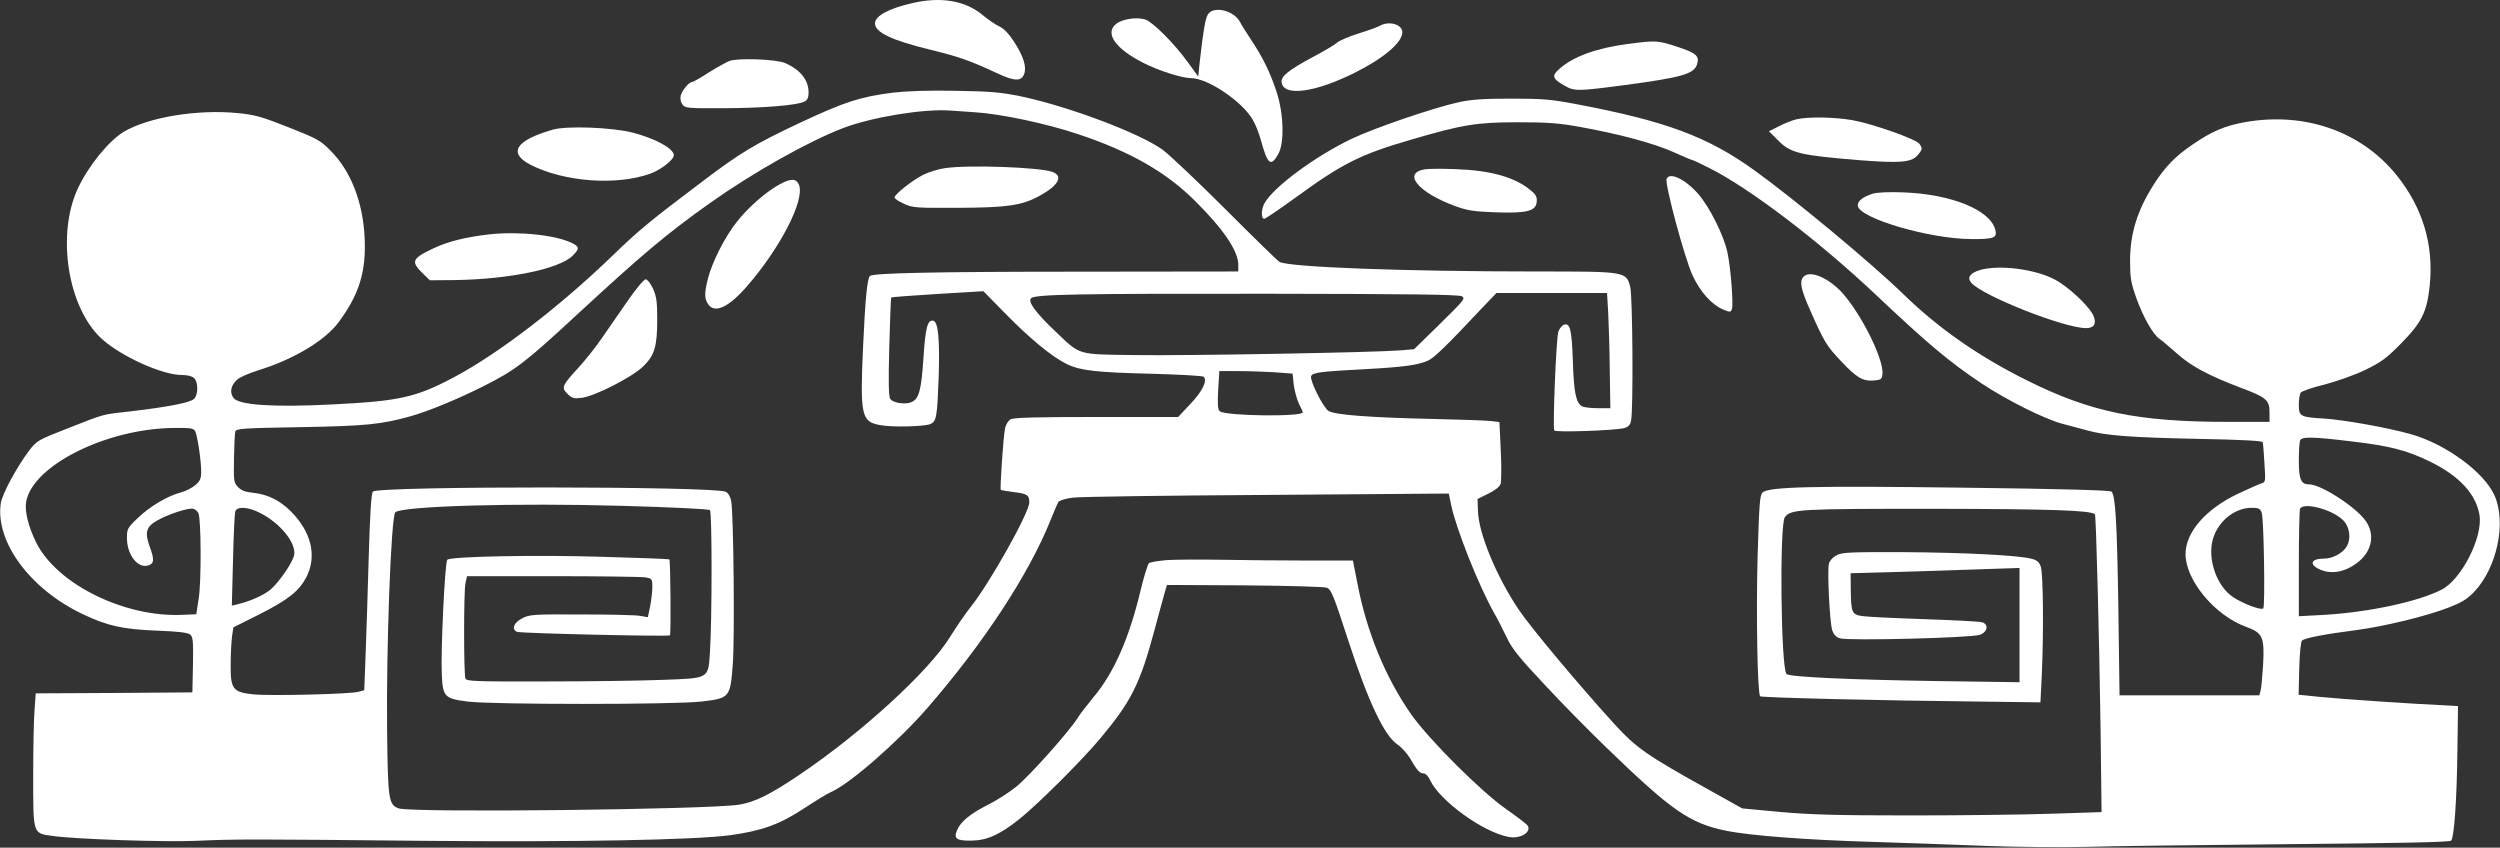 <?xml version="1.0" standalone="no"?>
<!DOCTYPE svg PUBLIC "-//W3C//DTD SVG 20010904//EN"
 "http://www.w3.org/TR/2001/REC-SVG-20010904/DTD/svg10.dtd">
<svg version="1.0" xmlns="http://www.w3.org/2000/svg"
 width="1280pt" height="434pt" viewBox="0 0 1280 434"
 preserveAspectRatio="xMidYMid meet">
<rect x="0" y="0" width="1280" height="434" fill="#333333" stroke="none"/>
<g transform="translate(0,434) scale(0.1,-0.1)"
fill="#ffffff" stroke="none">
<path d="M4675 4325 c-124 -28 -195 -66 -195 -105 0 -46 87 -87 285 -135 143
-35 201 -55 338 -119 91 -43 127 -44 141 -4 13 37 -4 90 -53 166 -26 40 -52
66 -73 76 -18 8 -57 34 -87 59 -87 73 -211 95 -356 62z"/>
<path d="M6185 4267 c-14 -22 -24 -81 -43 -250 l-7 -69 -50 69 c-71 99 -182
210 -221 223 -43 14 -117 3 -149 -22 -60 -47 -6 -126 137 -199 80 -41 199 -79
246 -79 85 0 262 -119 316 -213 14 -23 32 -69 41 -102 35 -128 51 -141 89 -75
33 55 29 208 -8 320 -33 100 -71 177 -129 264 -23 35 -50 77 -59 95 -32 58
-134 82 -163 38z"/>
<path d="M7065 4208 c-10 -6 -59 -24 -108 -39 -49 -15 -99 -37 -111 -47 -11
-11 -68 -44 -124 -74 -124 -66 -165 -99 -160 -130 10 -74 173 -52 379 52 145
73 239 153 239 205 0 40 -68 60 -115 33z"/>
<path d="M8335 4115 c-160 -21 -279 -64 -349 -126 -42 -36 -39 -51 20 -85 55
-32 65 -32 309 0 294 39 356 57 373 104 15 45 -1 60 -102 93 -98 32 -107 33
-251 14z"/>
<path d="M3735 4028 c-16 -6 -64 -33 -106 -59 -42 -27 -80 -49 -86 -49 -15 0
-51 -43 -58 -70 -3 -15 0 -33 9 -45 14 -19 26 -20 218 -19 201 1 373 15 409
35 13 7 19 21 19 45 0 64 -42 117 -120 151 -44 20 -242 27 -285 11z"/>
<path d="M4575 3866 c-170 -21 -249 -47 -480 -155 -231 -109 -303 -152 -496
-298 -269 -203 -327 -250 -464 -383 -266 -257 -579 -498 -808 -620 -197 -105
-281 -124 -632 -141 -293 -15 -469 -3 -498 32 -23 28 -16 66 18 96 14 12 62
33 107 47 180 55 344 153 413 248 104 141 140 257 132 428 -8 185 -71 346
-176 450 -51 52 -69 61 -213 118 -137 54 -170 64 -261 73 -205 20 -454 -20
-582 -95 -77 -46 -181 -173 -236 -290 -111 -237 -52 -610 120 -769 99 -91 311
-187 412 -187 30 0 53 -6 63 -16 22 -21 21 -87 -1 -107 -22 -19 -131 -40 -315
-62 -160 -18 -132 -10 -331 -88 -154 -60 -159 -64 -197 -113 -64 -85 -139
-223 -146 -271 -29 -197 151 -441 421 -568 126 -60 204 -77 381 -84 107 -4
156 -10 168 -20 14 -12 16 -33 14 -155 l-3 -141 -401 -3 -401 -2 -6 -83 c-4
-45 -7 -197 -7 -338 0 -303 -3 -295 99 -309 119 -17 574 -32 736 -25 200 9
273 9 1165 0 775 -7 1386 4 1570 29 160 22 252 55 375 136 58 38 120 76 138
84 94 39 345 258 496 432 288 332 518 683 629 959 18 44 36 87 41 95 6 8 36
17 73 22 35 5 482 11 995 14 l931 7 12 -59 c25 -121 141 -412 218 -549 19 -33
49 -92 67 -130 27 -57 64 -103 193 -240 87 -94 228 -237 313 -319 339 -328
429 -391 619 -430 121 -24 403 -46 735 -56 171 -5 437 -15 592 -21 158 -6 386
-8 515 -5 128 4 598 10 1045 14 558 5 815 10 823 18 15 15 29 206 32 464 l3
225 -55 3 c-164 7 -559 34 -653 44 l-108 11 3 133 c2 78 8 138 14 144 13 13
115 33 279 54 143 19 358 71 474 116 64 25 94 43 128 79 117 122 167 354 105
494 -53 120 -253 266 -432 315 -122 34 -338 72 -440 79 -123 7 -130 11 -130
71 0 26 4 53 9 61 5 8 60 27 122 42 65 17 155 49 209 75 80 39 107 58 180 132
109 110 136 164 150 299 22 210 -36 401 -171 568 -180 222 -468 323 -772 270
-103 -18 -170 -46 -268 -113 -91 -61 -144 -116 -202 -207 -84 -132 -121 -251
-121 -390 0 -86 4 -112 31 -188 35 -99 87 -191 121 -213 12 -8 52 -42 88 -74
71 -64 162 -113 326 -175 131 -49 148 -63 148 -126 l0 -49 -212 0 c-462 0
-704 50 -1027 211 -250 124 -455 267 -636 443 -162 158 -567 494 -764 635
-239 172 -453 251 -906 337 -131 25 -174 29 -335 29 -143 0 -204 -4 -270 -18
-131 -29 -430 -131 -548 -187 -189 -90 -402 -248 -448 -331 -17 -31 -18 -79
-1 -79 6 0 77 48 157 106 244 178 334 223 595 299 263 77 335 89 545 89 151 0
209 -4 315 -23 202 -36 384 -85 484 -130 50 -23 94 -41 97 -41 3 0 42 -18 87
-41 207 -104 556 -370 848 -645 269 -254 378 -346 546 -458 130 -86 320 -181
413 -206 41 -11 99 -26 128 -34 91 -26 227 -36 565 -43 223 -4 330 -10 332
-17 2 -6 6 -55 9 -108 6 -94 6 -97 -16 -103 -13 -4 -68 -29 -124 -55 -162 -78
-264 -196 -264 -307 0 -134 150 -314 309 -372 86 -31 96 -52 88 -196 -4 -60
-9 -120 -13 -132 l-6 -23 -358 0 -358 0 -6 447 c-7 443 -15 576 -35 596 -7 7
-259 14 -751 20 -783 10 -1006 5 -1036 -25 -14 -13 -17 -63 -25 -324 -8 -296
-1 -705 13 -719 7 -7 624 -22 1119 -27 l316 -4 7 141 c10 221 7 518 -5 553 -8
24 -19 34 -47 41 -67 18 -343 32 -657 34 -275 1 -314 -1 -342 -16 -19 -10 -35
-28 -39 -43 -9 -35 4 -301 17 -341 7 -21 19 -35 39 -41 40 -14 673 2 718 18
39 15 45 54 10 64 -13 4 -147 11 -298 16 -151 5 -294 12 -318 16 -50 8 -55 18
-56 138 l-1 81 220 6 c121 3 316 10 433 14 l212 7 0 -293 0 -292 -427 6 c-450
7 -751 21 -766 36 -29 29 -37 770 -8 804 33 40 70 42 761 42 601 -1 806 -8
826 -28 6 -6 22 -621 29 -1103 l5 -422 -247 -8 c-137 -5 -464 -9 -728 -9 -387
0 -517 4 -673 18 l-192 18 -163 91 c-331 184 -378 217 -496 346 -179 197 -427
493 -486 582 -114 170 -205 390 -208 505 l-2 60 54 27 c34 16 58 35 64 50 4
12 5 89 1 170 l-7 147 -41 5 c-22 3 -157 8 -299 11 -324 7 -504 21 -535 41
-28 18 -97 157 -89 178 7 19 49 24 278 36 201 11 272 21 323 45 31 15 96 78
279 273 l69 72 283 0 283 0 6 -102 c3 -57 7 -190 8 -295 l3 -193 -63 0 c-35 0
-72 4 -82 10 -31 17 -42 70 -47 232 -6 163 -14 197 -47 185 -9 -4 -21 -19 -27
-34 -11 -28 -30 -490 -21 -507 6 -11 312 0 357 12 22 6 32 16 36 38 12 54 8
636 -4 684 -21 80 -19 80 -477 80 -680 0 -1268 22 -1319 49 -10 6 -134 127
-277 270 -142 142 -287 279 -321 304 -117 85 -479 221 -723 273 -107 22 -155
26 -335 29 -135 3 -250 -1 -320 -9z m420 -101 c129 -8 364 -58 522 -111 269
-89 455 -196 603 -344 145 -144 220 -256 220 -325 l0 -35 -802 -1 c-751 0
-1069 -7 -1084 -22 -14 -14 -24 -120 -35 -361 -16 -357 -9 -386 90 -403 62
-11 220 -7 252 5 34 13 37 33 45 240 6 193 -2 285 -28 290 -29 6 -40 -36 -50
-192 -11 -166 -23 -211 -64 -226 -32 -12 -89 -3 -105 16 -9 11 -11 78 -6 266
4 138 8 253 10 255 2 2 109 10 238 18 l234 14 110 -112 c127 -130 241 -224
317 -261 70 -34 152 -43 448 -50 134 -4 248 -10 253 -15 20 -20 -7 -75 -68
-139 l-63 -67 -419 0 c-309 0 -423 -3 -439 -12 -12 -7 -24 -27 -28 -45 -9 -43
-27 -310 -22 -316 3 -2 31 -7 63 -11 73 -9 83 -15 83 -54 -1 -53 -204 -415
-299 -533 -26 -33 -74 -102 -106 -154 -107 -175 -453 -492 -772 -707 -151
-102 -229 -140 -309 -153 -158 -25 -1677 -42 -1742 -19 -52 18 -56 41 -60 394
-5 422 20 1101 42 1122 32 32 623 49 1166 33 246 -7 439 -16 445 -22 11 -10
11 -559 0 -726 -9 -139 -2 -134 -244 -143 -102 -4 -370 -8 -594 -8 -368 -1
-408 1 -414 15 -9 24 -9 443 0 487 l8 37 437 0 c240 0 454 -3 475 -6 36 -6 37
-8 37 -49 0 -23 -5 -67 -11 -98 l-12 -57 -41 7 c-22 4 -158 7 -301 7 -241 1
-263 0 -300 -19 -44 -22 -58 -57 -28 -70 20 -8 775 -25 783 -18 6 5 3 383 -3
389 -2 2 -154 8 -338 13 -344 11 -782 2 -799 -15 -12 -12 -34 -467 -28 -587 5
-115 14 -124 133 -139 125 -16 1055 -16 1195 0 147 17 149 20 162 193 10 135
4 761 -8 832 -4 24 -15 42 -28 49 -54 29 -1778 30 -1807 1 -8 -8 -15 -120 -21
-330 -5 -175 -12 -401 -16 -502 l-7 -185 -30 -8 c-41 -12 -455 -22 -539 -13
-104 11 -116 27 -115 152 0 54 4 119 7 145 l7 46 130 65 c150 76 205 119 243
191 56 108 27 232 -79 338 -57 57 -119 87 -194 95 -40 4 -60 12 -77 30 -21 22
-22 31 -20 146 1 67 4 129 7 138 5 15 42 17 333 22 338 6 413 14 565 56 94 27
235 85 371 153 165 83 213 119 491 377 324 299 446 402 668 560 223 158 502
315 683 385 146 56 412 100 549 90 22 -2 81 -6 130 -9z m2490 -942 c19 -11 10
-21 -112 -141 l-133 -130 -72 -6 c-141 -11 -1106 -28 -1358 -24 -297 4 -277
-2 -402 117 -103 97 -147 156 -129 174 20 20 231 24 1226 23 720 -1 965 -4
980 -13z m-958 -389 l91 -7 6 -57 c4 -31 16 -74 26 -96 11 -21 20 -41 20 -45
0 -24 -393 -19 -424 5 -11 9 -13 31 -9 109 l6 97 97 0 c53 0 138 -3 187 -6z
m-5528 -301 c12 -23 31 -150 31 -207 0 -37 -5 -48 -30 -70 -17 -14 -50 -31
-73 -37 -69 -18 -157 -70 -219 -129 -56 -53 -58 -58 -58 -105 0 -86 56 -157
109 -140 30 9 32 29 9 92 -28 76 -21 105 35 137 57 33 164 68 187 61 10 -3 22
-13 26 -23 14 -31 15 -343 2 -432 l-13 -85 -70 -3 c-297 -14 -643 157 -749
369 -41 82 -61 164 -52 211 35 186 412 374 758 377 83 1 99 -2 107 -16z
m11041 -53 c198 -23 285 -46 405 -105 148 -73 232 -165 250 -272 18 -113 -92
-330 -194 -382 -121 -62 -371 -115 -598 -129 l-133 -7 0 267 c0 146 3 273 6
282 14 36 156 1 216 -53 38 -34 48 -96 23 -139 -20 -34 -72 -62 -115 -62 -66
0 -80 -28 -26 -54 59 -28 130 -17 194 32 76 56 94 144 45 214 -49 71 -229 188
-290 188 -42 0 -53 25 -53 120 0 49 3 95 6 104 8 21 59 21 264 -4z m-10709
-366 c104 -52 187 -155 175 -216 -7 -37 -75 -136 -119 -175 -33 -29 -104 -61
-171 -77 l-29 -7 6 233 c3 128 8 241 12 251 10 25 66 22 126 -9z m10249 1 c11
-28 18 -480 8 -490 -11 -11 -104 24 -155 58 -83 55 -131 193 -104 293 25 93
111 164 199 164 36 0 44 -4 52 -25z"/>
<path d="M4838 3479 c-32 -4 -82 -20 -111 -34 -56 -28 -147 -100 -147 -116 0
-6 21 -20 48 -32 44 -21 60 -22 277 -21 252 1 327 12 415 60 100 54 126 103
68 124 -69 24 -431 37 -550 19z"/>
<path d="M3995 3398 c-67 -35 -164 -119 -221 -192 -63 -79 -127 -206 -149
-291 -19 -75 -19 -105 1 -133 34 -49 106 -15 200 94 170 196 295 439 265 517
-13 33 -40 35 -96 5z"/>
<path d="M3216 2803 c-41 -60 -101 -146 -133 -192 -32 -47 -86 -115 -120 -152
-86 -94 -90 -103 -58 -135 23 -23 33 -26 72 -21 66 7 260 106 316 161 58 56
72 101 72 241 0 92 -4 118 -22 158 -12 26 -29 47 -37 47 -9 0 -49 -48 -90
-107z"/>
<path d="M9197 3729 c-20 -5 -60 -20 -88 -35 l-52 -26 44 -44 c67 -69 111 -79
431 -105 197 -15 254 -10 285 25 27 31 27 36 10 60 -18 24 -241 103 -344 121
-93 16 -226 18 -286 4z"/>
<path d="M2830 3676 c-192 -55 -231 -120 -111 -181 170 -86 436 -106 608 -45
55 19 123 72 123 95 0 34 -92 85 -211 116 -104 27 -338 36 -409 15z"/>
<path d="M7295 3473 c-116 -19 -35 -118 155 -188 63 -23 95 -28 205 -32 162
-6 208 6 213 53 2 25 -3 37 -29 58 -82 69 -206 104 -388 110 -69 3 -139 2
-156 -1z"/>
<path d="M8533 3424 c-10 -26 93 -409 133 -494 40 -86 98 -150 157 -175 34
-14 38 -14 44 1 9 23 -5 207 -22 289 -18 88 -91 234 -151 303 -66 75 -146 113
-161 76z"/>
<path d="M9591 3349 c-53 -16 -82 -39 -79 -63 9 -64 366 -169 580 -170 116 -1
135 6 124 47 -25 102 -225 183 -471 192 -69 3 -134 0 -154 -6z"/>
<path d="M2505 3140 c-123 -14 -215 -37 -291 -74 -107 -51 -112 -66 -44 -131
l31 -30 127 1 c279 4 536 57 604 125 35 35 35 45 0 63 -82 42 -274 63 -427 46z"/>
<path d="M10136 2957 c-51 -16 -66 -39 -42 -66 62 -68 475 -231 587 -231 41 0
54 23 38 62 -20 48 -126 148 -197 186 -102 55 -289 78 -386 49z"/>
<path d="M9235 2924 c-23 -24 -16 -63 35 -177 70 -158 82 -178 157 -257 80
-85 111 -103 169 -98 34 3 39 6 42 31 10 84 -134 358 -233 445 -69 61 -141 84
-170 56z"/>
<path d="M5970 1472 c-41 -4 -80 -10 -87 -15 -6 -4 -25 -65 -42 -135 -59 -248
-137 -426 -241 -550 -32 -39 -70 -87 -83 -109 -47 -73 -248 -298 -314 -351
-36 -29 -101 -71 -144 -92 -91 -46 -141 -87 -159 -131 -18 -43 -3 -54 74 -53
80 1 146 31 246 111 99 80 315 295 414 413 158 189 203 278 277 554 22 83 46
169 52 191 l12 40 396 -2 c227 -2 407 -7 422 -12 23 -9 34 -36 111 -273 102
-312 183 -483 250 -529 22 -15 51 -47 65 -71 35 -61 50 -78 70 -78 10 0 25
-15 34 -36 51 -106 271 -265 401 -289 62 -12 123 27 95 61 -6 7 -54 44 -107
81 -128 89 -394 355 -485 483 -131 186 -230 424 -277 673 l-23 117 -232 0
c-127 0 -326 2 -441 4 -115 2 -243 1 -284 -2z"/>
</g>
</svg>
